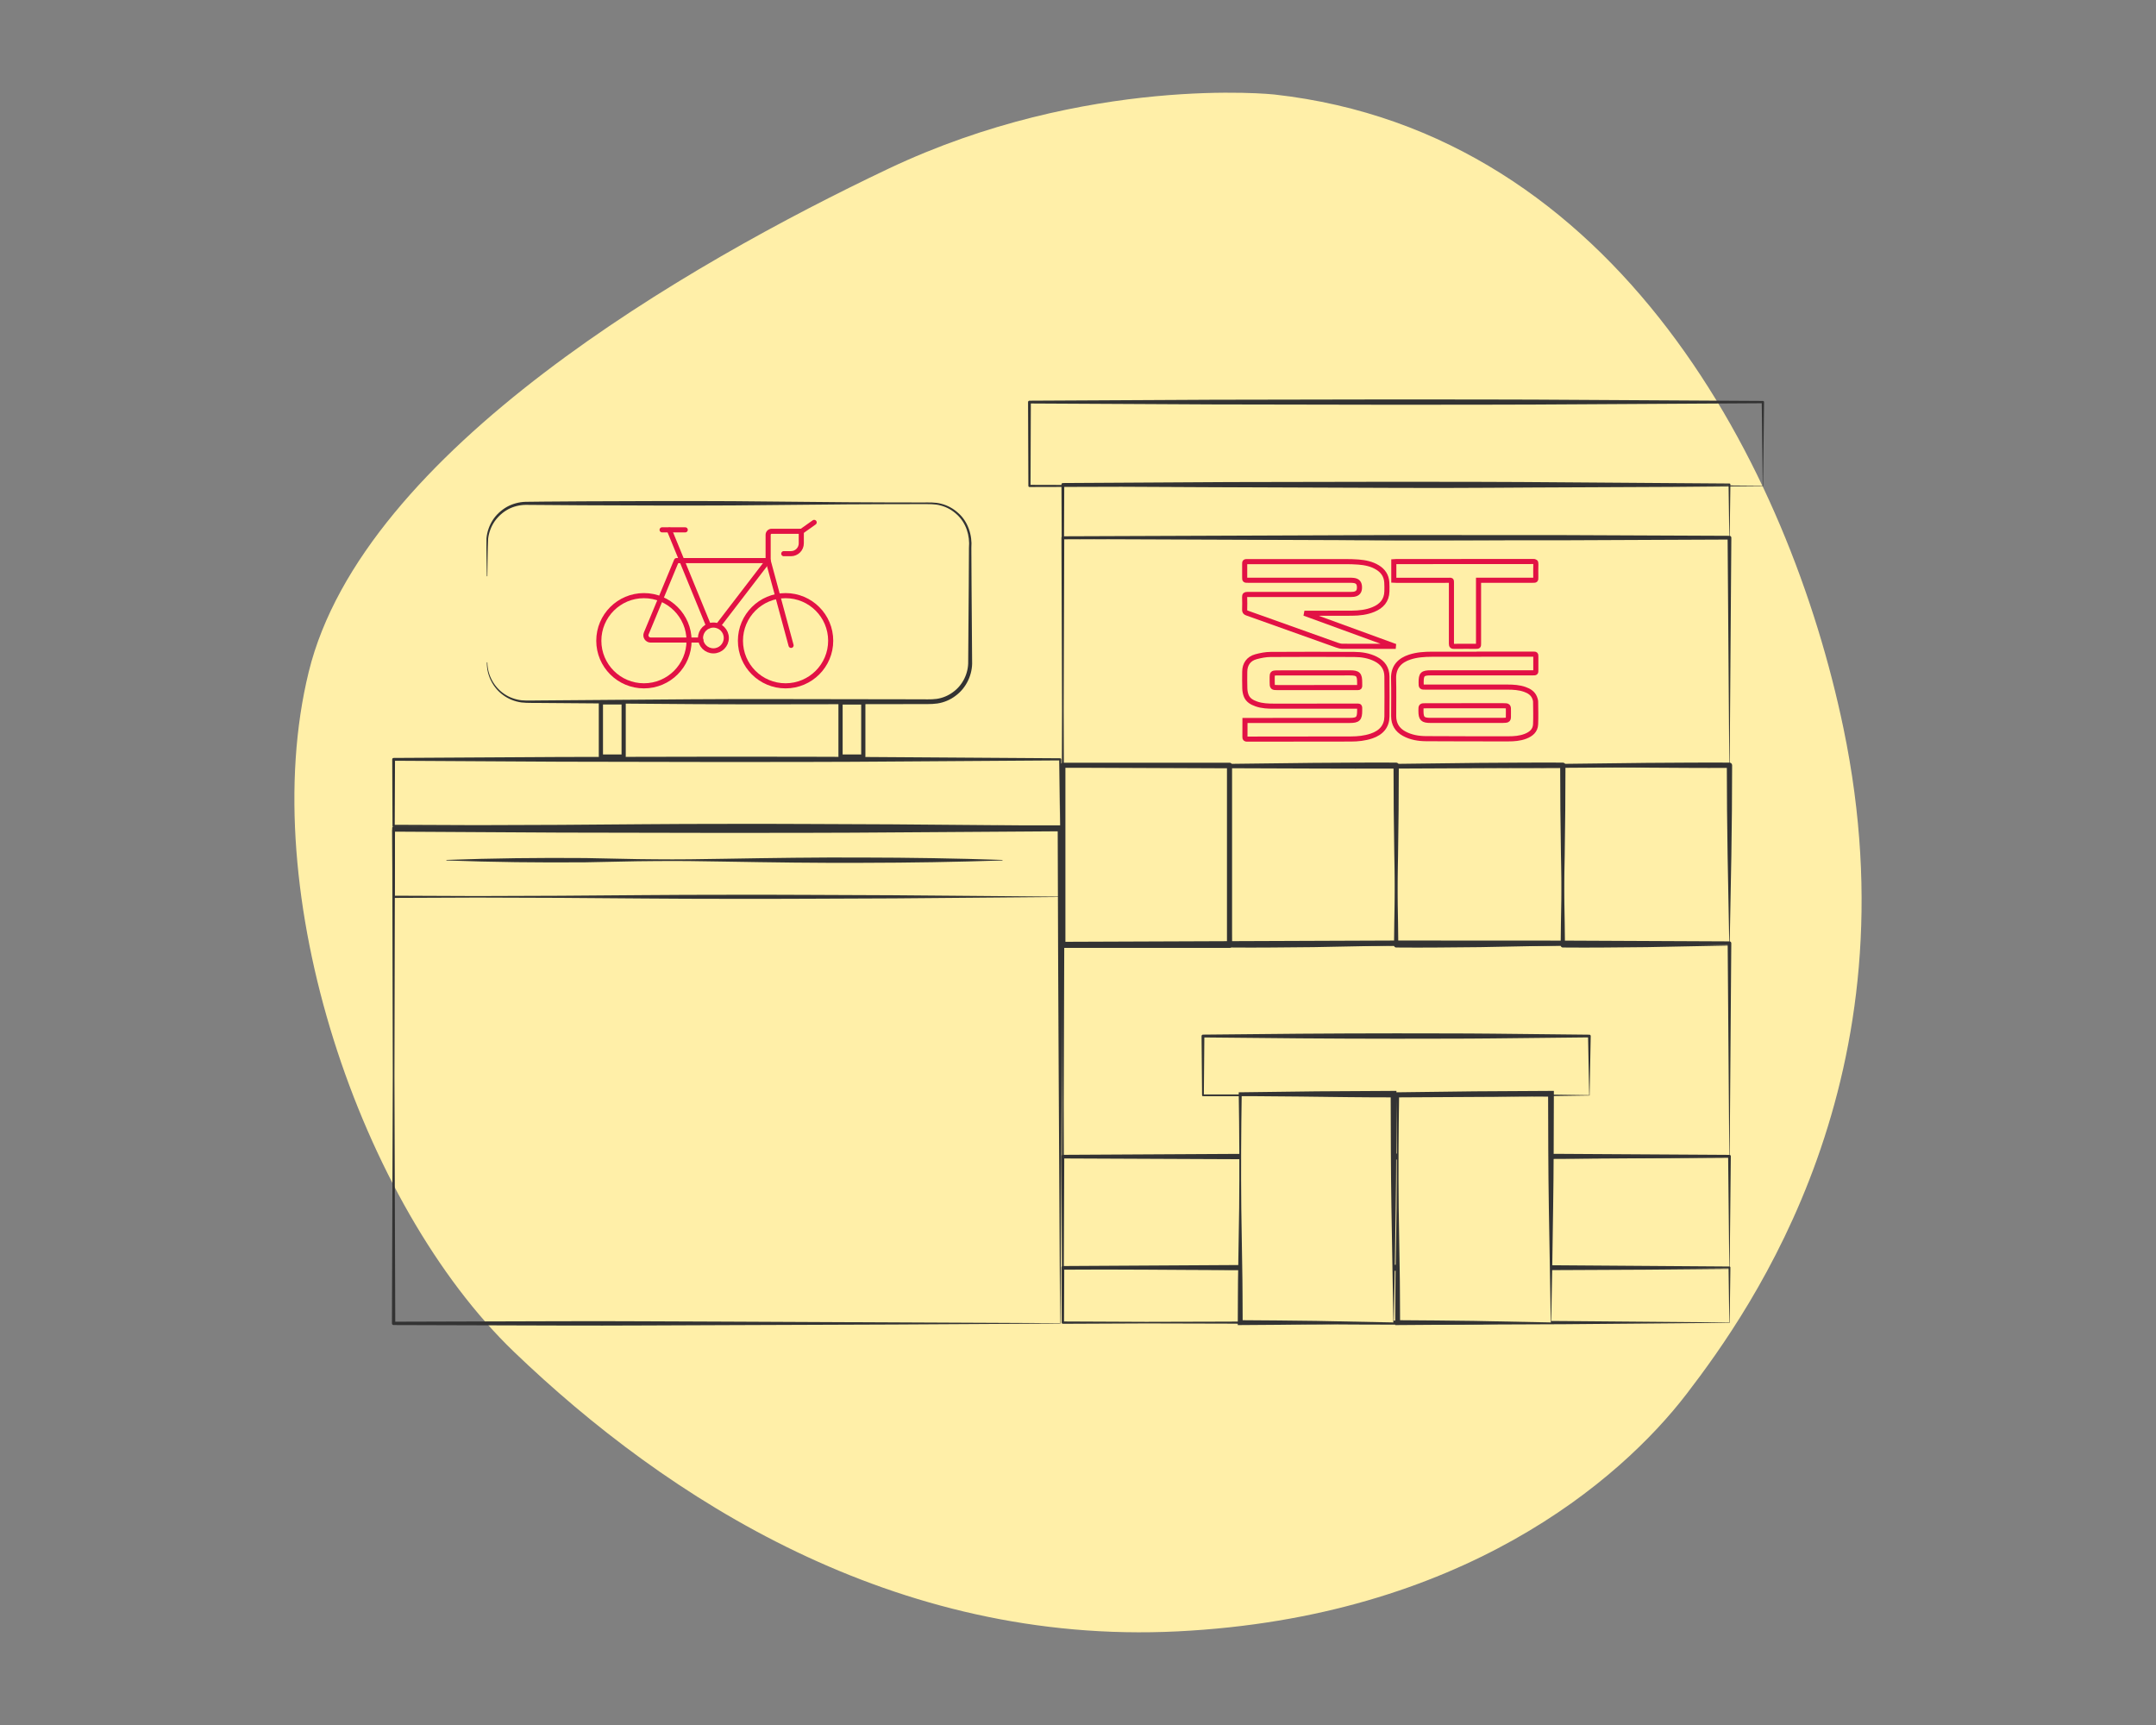 <?xml version="1.0" encoding="utf-8"?>
<!-- Generator: Adobe Illustrator 23.0.0, SVG Export Plug-In . SVG Version: 6.00 Build 0)  -->
<svg version="1.1" id="Livello_1" xmlns="http://www.w3.org/2000/svg" xmlns:xlink="http://www.w3.org/1999/xlink" x="0px" y="0px"
	 viewBox="0 0 350 280" style="enable-background:new 0 0 350 280;" xml:space="preserve">
<rect x="0" y="0" width="350" height="280" fill="#808080" stroke="none"/>
<style type="text/css">
	.st0{fill:#FFEFA8;}
	.st1{fill:#FFFFFF;}
	.st2{fill:#D7FCF5;}
	.st3{fill:none;stroke:#FFFFFF;stroke-miterlimit:10;}
	.st4{fill:#333333;}
	.st5{fill:#E21145;}
	.st6{fill:none;}
	.st7{fill:none;stroke:#333333;stroke-width:0.25;stroke-linecap:round;stroke-miterlimit:10;}
	.st8{fill:#FFFFFF;stroke:#E21145;stroke-width:0.311;stroke-linecap:round;stroke-linejoin:round;stroke-miterlimit:10;}
	.st9{fill:#FFFFFF;stroke:#E21145;stroke-width:0.243;stroke-linecap:round;stroke-linejoin:round;stroke-miterlimit:10;}
	.st10{fill:none;stroke:#E21145;stroke-width:0.5;stroke-linecap:round;stroke-linejoin:round;stroke-miterlimit:10;}
	.st11{fill:#FFFFFF;stroke:#F15A24;stroke-width:0.413;stroke-miterlimit:10;}
	.st12{fill:none;stroke:#333333;stroke-width:0.5;stroke-linecap:round;stroke-linejoin:round;stroke-miterlimit:10;}
	.st13{fill:none;stroke:#E21145;stroke-linecap:round;stroke-linejoin:round;stroke-miterlimit:10;}
	.st14{fill:#F9F5EF;}
	.st15{fill:#4D4D4D;}
	.st16{fill:none;stroke:#E21145;stroke-width:0.821;stroke-linecap:round;stroke-miterlimit:10;}
	.st17{fill:none;stroke:#E21145;stroke-width:0.822;stroke-linecap:round;stroke-miterlimit:10;}
	.st18{fill:none;stroke:#E21145;stroke-width:0.822;stroke-linecap:round;stroke-linejoin:round;stroke-miterlimit:10;}
	.st19{fill:none;stroke:#333333;stroke-width:0.828;stroke-linecap:round;stroke-linejoin:round;stroke-miterlimit:10;}
	.st20{fill:none;stroke:#E21145;stroke-width:0.828;stroke-miterlimit:10;}
	.st21{fill:none;stroke:#333333;stroke-width:0.683;stroke-linecap:round;stroke-linejoin:round;stroke-miterlimit:10;}
	.st22{fill:none;stroke:#E21145;stroke-width:0.828;stroke-linecap:round;stroke-linejoin:round;stroke-miterlimit:10;}
</style>
<path class="st0" d="M206.853,15.337c0,0-30.367-3.265-62.693,12.081
	s-85.223,45.714-94.039,81.631s8.49,86.529,33.306,110.366
	s61.713,47.673,107.753,45.387s71.836-24.489,82.611-38.53
	s37.224-51.591,25.469-108.08C290.529,76.236,262.689,21.541,206.853,15.337z"/>
<g>
	<g>
		<g>
			<g>
				<path class="st4" d="M286.214,78.905l-14.783,0.127l-14.862,0.067
					c-9.922,0.023-19.812,0.15-29.787,0.095l-29.86-0.114l-14.91-0.07
					l-14.896,0.041c-0.096,0-0.174-0.078-0.174-0.174l-0.052-13.609
					c-0-0.125,0.102-0.226,0.227-0.227l29.767-0.154l29.767-0.053
					c9.922,0.016,19.844-0.003,29.767,0.075l29.767,0.171
					c0.102-0.001,0.187,0.081,0.188,0.183v0.004L286.214,78.905z M286.155,78.847
					l-0.158-13.58l0.188,0.187l-29.767,0.171
					c-9.922,0.078-19.845,0.059-29.767,0.075l-29.767-0.053l-29.767-0.154
					l0.227-0.227l-0.052,13.609l-0.174-0.174l14.871,0.041l14.857-0.07
					l29.674-0.114c9.869-0.055,19.825,0.073,29.747,0.095l14.905,0.067
					L286.155,78.847z"/>
			</g>
			<g>
				<path class="st4" d="M280.789,87.376l-26.909,0.228
					c-9.024,0.022-18.032,0.104-27.094,0.07c-9.048-0.003-18.121-0.107-27.159-0.165
					l-13.546-0.033l-13.539,0.06c-0.104,0-0.188-0.083-0.188-0.187v-0.002
					l-0.038-8.714c-0-0.125,0.102-0.226,0.227-0.227l27.055-0.157l27.054-0.049
					c9.018,0.006,18.036,0.011,27.054,0.09l27.054,0.195
					c0.081-0.001,0.146,0.063,0.148,0.144v0.004L280.789,87.376z M280.731,87.318
					l-0.118-8.685l0.147,0.147l-27.054,0.195
					c-9.018,0.078-18.036,0.084-27.054,0.09l-27.054-0.049l-27.055-0.157
					l0.227-0.227l-0.038,8.714l-0.188-0.188l13.516,0.06l13.508-0.033
					c8.999-0.059,17.962-0.162,26.95-0.165c8.975-0.034,18.003,0.048,27.015,0.07
					L280.731,87.318z"/>
			</g>
			<g>
				<path class="st4" d="M280.789,124.454l-26.945,0.175l-27.056,0.125
					c-9.032,0.037-18.101-0.036-27.139-0.055l-27.107-0.114
					c-0.088,0.001-0.16-0.07-0.16-0.158v-0.002
					c0.046-6.191,0.029-12.382-0.001-18.573L172.315,87.278
					c-0-0.125,0.102-0.226,0.227-0.227l54.109-0.204l27.054,0.011l27.054,0.116
					c0.167-0.001,0.303,0.133,0.304,0.3v0.004L280.789,124.454z M280.731,124.395
					l-0.275-37.118l0.304,0.304l-27.054,0.116l-27.054,0.011l-54.109-0.204
					l0.227-0.227l-0.065,18.573c-0.03,6.191-0.047,12.382-0.001,18.573
					l-0.16-0.16l27.002-0.114c8.999-0.019,17.966-0.092,26.97-0.055
					l27.052,0.125L280.731,124.395z"/>
			</g>
			<g>
				<path class="st4" d="M280.789,187.916l-26.944,0.176l-27.056,0.127l-27.141-0.064
					l-27.106-0.117c-0.084,0-0.152-0.068-0.153-0.153l0.019-8.696l-0.031-8.697
					l-0.062-17.393c-0-0.125,0.102-0.226,0.227-0.227l54.109-0.206
					l27.054,0.014l27.054,0.124c0.162-0.001,0.294,0.129,0.295,0.29v0.004
					L280.789,187.916z M280.731,187.857l-0.265-34.757l0.295,0.295l-27.054,0.124
					l-27.054,0.014l-54.109-0.206l0.227-0.227l-0.062,17.393l-0.031,8.697
					l0.019,8.696l-0.153-0.152l27.003-0.117l26.968-0.064l27.053,0.127
					L280.731,187.857z"/>
			</g>
			<g>
				<path class="st4" d="M172.146,214.838l-26.959,0.154l-27.062,0.1
					c-9.03,0.019-18.053,0.104-27.105,0.066l-27.121-0.078
					c-0.149,0-0.27-0.12-0.271-0.269v-0.002l0.137-40.214l-0.094-40.214
					c-0-0.125,0.102-0.227,0.227-0.227l54.109-0.155l54.109-0.03
					c0.227-0.001,0.411,0.182,0.412,0.409v0.003l-0.065,20.173l-0.096,20.145
					L172.146,214.838z M172.087,214.779l-0.222-40.289l-0.096-20.069l-0.065-20.041
					l0.411,0.411l-54.109-0.03l-54.109-0.155l0.227-0.227l-0.094,40.214
					l0.137,40.214l-0.27-0.27l26.988-0.078c8.985-0.038,17.997,0.047,27.004,0.066
					L172.087,214.779z"/>
			</g>
			<g>
				<path class="st4" d="M172.146,134.089l-26.91,0.226
					c-9.025,0.02-18.031,0.104-27.092,0.074
					c-9.044,0.007-18.12-0.1-27.158-0.157l-13.549-0.047l-13.539,0.055
					c-0.099,0-0.18-0.081-0.18-0.18l-0.047-10.805
					c-0-0.125,0.102-0.226,0.227-0.227l27.054-0.155l27.054-0.051
					c9.018,0.012,18.036,0.003,27.054,0.081l27.054,0.181
					c0.093-0.001,0.17,0.073,0.171,0.166v0.004L172.146,134.089z M172.087,134.031
					l-0.142-10.775l0.171,0.171l-27.054,0.181
					c-9.018,0.078-18.036,0.07-27.054,0.081l-27.054-0.051l-27.054-0.155
					l0.227-0.227l-0.046,10.805l-0.18-0.18l13.516,0.055l13.506-0.047
					c8.999-0.057,17.959-0.164,26.951-0.157c8.976-0.031,18.006,0.054,27.017,0.074
					L172.087,134.031z"/>
			</g>
			<g>
				<path class="st4" d="M172.146,145.597l-26.91,0.226
					c-9.025,0.02-18.031,0.104-27.092,0.074
					c-9.044,0.007-18.12-0.1-27.158-0.157l-13.549-0.047l-13.539,0.055
					c-0.099,0-0.18-0.081-0.18-0.18l-0.047-10.805
					c-0-0.125,0.102-0.226,0.227-0.227l27.054-0.155l27.054-0.051
					c9.018,0.012,18.036,0.003,27.054,0.081l27.054,0.181
					c0.093-0.001,0.17,0.073,0.171,0.166v0.004L172.146,145.597z M172.087,145.539
					l-0.142-10.775l0.171,0.171l-27.054,0.181
					c-9.018,0.078-18.036,0.07-27.054,0.081l-27.054-0.051l-27.054-0.155
					l0.227-0.227l-0.046,10.805l-0.18-0.18l13.516,0.055l13.506-0.047
					c8.999-0.057,17.959-0.164,26.951-0.157c8.976-0.031,18.006,0.054,27.017,0.074
					L172.087,145.539z"/>
			</g>
			<g>
				<path class="st4" d="M280.789,205.969l-13.429,0.124l-13.507,0.064l-27.066,0.112
					l-27.148-0.106c-9.042-0.017-18.073-0.148-27.097-0.071
					c-0.083,0.001-0.152-0.067-0.153-0.15v-0.003l-0.074-18.261
					c-0-0.125,0.102-0.226,0.227-0.227c18.036-0.118,36.073-0.202,54.109-0.21
					l27.054,0.054l27.054,0.163c0.12-0.001,0.218,0.095,0.219,0.215v0.005
					L280.789,205.969z M280.731,205.91l-0.19-18.232l0.219,0.219l-27.054,0.163
					l-27.054,0.054c-18.036-0.008-36.073-0.091-54.109-0.21l0.227-0.227
					l-0.074,18.261l-0.153-0.153c9.013,0.078,18.018-0.053,27.012-0.071l26.961-0.106
					l27.043,0.112l13.547,0.064L280.731,205.91z"/>
			</g>
			<g>
				<path class="st4" d="M280.789,214.717l-26.909,0.228
					c-9.025,0.021-18.032,0.104-27.094,0.07
					c-9.048-0.002-18.121-0.105-27.159-0.165l-13.547-0.035l-13.539,0.06
					c-0.103,0-0.187-0.083-0.188-0.186v-0.002l-0.039-8.957
					c-0-0.125,0.102-0.226,0.227-0.227l27.055-0.156l27.054-0.049
					c9.018,0.006,18.036,0.01,27.054,0.089l27.054,0.193
					c0.082-0.001,0.149,0.064,0.15,0.146v0.004L280.789,214.717z M280.731,214.659
					l-0.121-8.928l0.15,0.15l-27.054,0.193c-9.018,0.078-18.036,0.082-27.054,0.089
					l-27.054-0.049l-27.055-0.156l0.227-0.227l-0.039,8.957l-0.188-0.188l13.516,0.06
					l13.508-0.035c8.998-0.06,17.961-0.163,26.95-0.165
					c8.975-0.034,18.004,0.049,27.016,0.07L280.731,214.659z"/>
			</g>
			<rect x="172.542" y="124.216" class="st19" width="27.055" height="29.232"/>
			<g>
				<path class="st4" d="M226.68,153.477l-13.436,0.261
					c-4.536,0.038-9.094,0.106-13.647,0.059l-0.006-0
					c-0.191-0.002-0.345-0.158-0.343-0.349c0.033-4.872,0.181-9.744,0.202-14.616
					c0.053-4.872-0.012-9.744-0.08-14.616c-0.002-0.124,0.097-0.225,0.22-0.227
					h0l0.006-0l13.527-0.16c4.509-0.023,9.018-0.07,13.527-0.043
					c0.237,0,0.428,0.194,0.43,0.43c0.004,4.924-0.05,9.851-0.125,14.742
					L226.68,153.477z M226.621,153.418l-0.275-14.713
					c-0.075-4.853-0.129-9.67-0.125-14.49l0.43,0.43
					c-4.509,0.027-9.018-0.02-13.527-0.043l-13.527-0.16l0.227-0.227
					c-0.068,4.872-0.133,9.744-0.08,14.616c0.021,4.872,0.169,9.744,0.202,14.616
					l-0.349-0.349c4.464-0.048,8.925,0.02,13.407,0.059L226.621,153.418z"/>
			</g>
			<g>
				<path class="st4" d="M253.734,153.477l-13.436,0.261
					c-4.536,0.038-9.094,0.106-13.648,0.059l-0.006-0
					c-0.191-0.002-0.345-0.158-0.343-0.349c0.033-4.872,0.181-9.744,0.202-14.616
					c0.053-4.872-0.012-9.744-0.08-14.616c-0.002-0.124,0.097-0.225,0.221-0.227
					h0l0.006-0l13.527-0.16c4.509-0.023,9.018-0.07,13.527-0.043
					c0.237,0,0.428,0.194,0.43,0.43c0.004,4.924-0.05,9.851-0.125,14.742
					L253.734,153.477z M253.675,153.418l-0.275-14.713
					c-0.075-4.853-0.129-9.67-0.125-14.49l0.429,0.43
					c-4.509,0.027-9.018-0.02-13.527-0.043l-13.527-0.16l0.227-0.227
					c-0.068,4.872-0.133,9.744-0.08,14.616c0.021,4.872,0.169,9.744,0.202,14.616
					l-0.349-0.349c4.465-0.048,8.925,0.02,13.407,0.059L253.675,153.418z"/>
			</g>
			<g>
				<path class="st4" d="M280.788,153.477l-13.436,0.261
					c-4.536,0.038-9.094,0.106-13.647,0.059l-0.006-0
					c-0.191-0.002-0.345-0.158-0.343-0.349c0.033-4.872,0.181-9.744,0.202-14.616
					c0.053-4.872-0.012-9.744-0.08-14.616c-0.002-0.124,0.097-0.225,0.221-0.227
					h0l0.006-0l13.527-0.16c4.509-0.023,9.018-0.07,13.527-0.043
					c0.236,0,0.428,0.194,0.43,0.43c0.004,4.924-0.05,9.851-0.125,14.742
					L280.788,153.477z M280.729,153.418l-0.275-14.713
					c-0.075-4.853-0.129-9.67-0.125-14.49l0.43,0.43
					c-4.509,0.027-9.018-0.02-13.527-0.043l-13.527-0.16l0.227-0.227
					c-0.068,4.872-0.133,9.744-0.08,14.616c0.021,4.872,0.169,9.744,0.202,14.616
					l-0.349-0.349c4.464-0.048,8.925,0.02,13.407,0.059L280.729,153.418z"/>
			</g>
			<g>
				<rect x="201.335" y="177.541" class="st0" width="24.892" height="37.147"/>
				<g>
					<path class="st4" d="M226.258,214.719l-12.361,0.249l-6.272,0.071l-6.29,0.045
						l-0.399,0.003l0.003-0.399c0.023-3.096,0.011-6.191,0.077-9.287l0.147-9.287
						c0.063-6.191,0.03-12.382-0.069-18.573l-0.004-0.238l0.245-0.003l12.446-0.155
						l12.446-0.071l0.469-0.003l-0.001,0.47c-0.018,6.242-0.019,12.507-0.12,18.717
						C226.507,202.48,226.372,208.639,226.258,214.719z M226.196,214.657l-0.316-18.686
						c-0.101-6.172-0.103-12.29-0.12-18.43l0.467,0.467l-12.446-0.071
						l-12.446-0.155l0.241-0.241c-0.098,6.191-0.132,12.382-0.069,18.573
						l0.147,9.287c0.065,3.095,0.053,6.191,0.076,9.287l-0.396-0.396l6.156,0.045
						l6.174,0.071L226.196,214.657z"/>
				</g>
			</g>
			<g>
				<rect x="226.891" y="177.541" class="st0" width="24.892" height="37.147"/>
				<g>
					<path class="st4" d="M251.814,214.719l-12.361,0.249l-6.272,0.071l-6.29,0.045
						l-0.399,0.003l0.003-0.399c0.023-3.096,0.011-6.191,0.076-9.287l0.147-9.287
						c0.063-6.191,0.03-12.382-0.069-18.573l-0.004-0.238l0.245-0.003l12.446-0.155
						l12.446-0.071l0.469-0.003l-0.001,0.47
						c-0.018,6.242-0.019,12.507-0.12,18.717
						C252.063,202.48,251.928,208.639,251.814,214.719z M251.751,214.657l-0.316-18.686
						c-0.101-6.172-0.103-12.29-0.12-18.43l0.467,0.467l-12.446-0.071
						l-12.446-0.155l0.241-0.241c-0.098,6.191-0.132,12.382-0.069,18.573
						l0.147,9.287c0.065,3.095,0.053,6.191,0.076,9.287l-0.396-0.396l6.156,0.045
						l6.174,0.071L251.751,214.657z"/>
				</g>
			</g>
			<g>
				<path class="st4" d="M258.047,177.82l-15.544,0.219l-15.713,0.087
					c-5.253,0.008-10.531-0.069-15.783-0.133
					c-5.255-0.065-10.486-0.091-15.722-0.059
					c-0.079,0-0.143-0.065-0.144-0.143l-0.083-9.623
					c-0.001-0.124,0.103-0.226,0.227-0.227
					c10.455-0.119,20.911-0.205,31.366-0.209
					c5.228,0.02,10.455-0.005,15.683,0.052l15.683,0.167l0.006,0
					c0.118,0.001,0.212,0.098,0.211,0.216v0.002L258.047,177.82z M257.988,177.762
					l-0.188-9.594l0.217,0.217l-15.683,0.167
					c-5.228,0.057-10.455,0.032-15.683,0.052
					c-10.456-0.004-20.911-0.09-31.366-0.209l0.227-0.227l-0.083,9.623
					l-0.143-0.143c5.219,0.032,10.444,0.006,15.645-0.059
					c5.203-0.063,10.381-0.141,15.583-0.133l15.654,0.087L257.988,177.762z"/>
			</g>
			<g>
				<path class="st4" d="M72.497,139.581c7.518-0.279,15.036-0.364,22.554-0.302
					c3.759,0.052,7.518,0.188,11.277,0.2c3.759,0.042,7.518-0.016,11.277-0.083
					c7.518-0.127,15.036-0.242,22.554-0.2c7.518,0.012,15.036,0.129,22.554,0.386
					c0.023,0.001,0.041,0.02,0.04,0.043c-0.001,0.022-0.018,0.039-0.04,0.04
					c-7.518,0.256-15.036,0.373-22.554,0.386
					c-7.518,0.041-15.036-0.073-22.554-0.2c-3.759-0.067-7.518-0.126-11.277-0.083
					c-3.759,0.012-7.518,0.148-11.277,0.2
					c-7.518,0.062-15.036-0.022-22.554-0.302
					c-0.023-0.001-0.041-0.02-0.04-0.043
					C72.458,139.599,72.475,139.582,72.497,139.581z"/>
			</g>
		</g>
		<g>
			<g>
				<path class="st20" d="M240.128,106.179c2.912,0,5.824-0,8.735,0
					c0.457,0,0.458,0.003,0.458,0.467c0.001,0.701,0,1.402,0,2.103
					c0,0.463,0,0.464-0.459,0.464c-5.531,0.001-11.063,0.002-16.594,0.003
					c-1.325,0-1.564,0.236-1.564,1.544c-0,0.773-0,0.773,0.778,0.773
					c4.409-0.001,8.817-0.002,13.226-0.003c0.962-0,1.919,0.053,2.836,0.38
					c0.691,0.246,1.292,0.616,1.583,1.334c0.086,0.212,0.157,0.448,0.16,0.673
					c0.016,1.214,0.047,2.43-0.003,3.643c-0.043,1.043-0.744,1.61-1.655,1.959
					c-0.901,0.345-1.846,0.41-2.796,0.41c-4.444-0.002-8.887,0.001-13.331-0.028
					c-1.234-0.008-2.45-0.207-3.557-0.81c-1.125-0.612-1.702-1.56-1.702-2.848
					c-0.001-2.033,0.038-4.067-0.014-6.099c-0.05-1.951,1.072-2.975,2.612-3.482
					c1.17-0.385,2.382-0.464,3.602-0.466c2.561-0.004,5.122-0.001,7.683-0.001
					C240.128,106.191,240.128,106.185,240.128,106.179z M237.655,114.552
					c0,0.002,0,0.004,0,0.006c-2.057,0-4.114-0-6.171,0
					c-0.811,0-0.811,0.001-0.81,0.821c0.002,1.278,0.28,1.555,1.576,1.555
					c3.904,0.001,7.808,0.001,11.712-0.001c0.163-0,0.326-0.014,0.489-0.025
					c0.282-0.02,0.42-0.173,0.419-0.456c-0.001-0.327-0.001-0.654,0.005-0.981
					c0.018-0.895-0.002-0.918-0.908-0.919
					C241.863,114.551,239.759,114.552,237.655,114.552z"/>
				<path class="st20" d="M202.107,116.947c0.204,0,0.354,0,0.504-0
					c5.496-0.002,10.992-0.005,16.488-0.007c1.352-0.001,1.632-0.277,1.626-1.619
					c-0.003-0.781,0.076-0.702-0.688-0.702c-4.397,0-8.794,0.004-13.191,0.005
					c-0.985,0-1.966-0.031-2.908-0.366c-0.69-0.245-1.322-0.59-1.615-1.298
					c-0.152-0.367-0.227-0.787-0.243-1.186c-0.035-0.91-0.018-1.822-0.012-2.734
					c0.008-1.225,0.626-2.115,1.818-2.439c0.77-0.209,1.581-0.367,2.375-0.372
					c4.525-0.032,9.051-0.023,13.576-0.001c1.21,0.006,2.401,0.192,3.501,0.751
					c1.153,0.586,1.801,1.511,1.812,2.816c0.019,2.162,0.023,4.323,0.002,6.485
					c-0.015,1.578-0.885,2.645-2.519,3.192c-1.078,0.361-2.193,0.477-3.319,0.48
					c-5.625,0.011-11.249,0.009-16.874,0.019
					c-0.259,0-0.344-0.077-0.34-0.339
					C202.116,118.757,202.107,117.882,202.107,116.947z M213.751,111.609
					c0-0.002,0-0.005,0-0.007c2.057,0,4.115,0.003,6.172-0.001
					c0.928-0.002,0.797,0.109,0.801-0.798c0.006-1.321-0.256-1.583-1.57-1.583
					c-3.39-0-6.78,0.002-10.17,0.004c-0.596,0-1.192-0.006-1.788,0.005
					c-0.581,0.01-0.673,0.11-0.674,0.68c-0,0.257,0.001,0.514,0.001,0.771
					c0,0.901,0.028,0.929,0.951,0.929
					C209.566,111.61,211.659,111.609,213.751,111.609z"/>
				<path class="st20" d="M212.081,99.663c4.71,1.719,9.419,3.437,14.129,5.156
					c-0.003,0.03-0.006,0.061-0.009,0.091c-0.178,0-0.357-0-0.535,0
					c-2.573,0.001-5.145,0.009-7.718-0.005c-0.306-0.002-0.624-0.088-0.916-0.192
					c-4.867-1.732-9.729-3.477-14.596-5.206c-0.296-0.105-0.392-0.251-0.383-0.555
					c0.02-0.677,0.023-1.356-0.003-2.033c-0.013-0.346,0.11-0.426,0.44-0.426
					c4.923,0.008,9.846,0.004,14.77,0.003c0.678-0,1.356-0.001,2.035-0.004
					c0.152-0.001,0.305-0.004,0.455-0.026c0.67-0.1,0.96-0.461,0.944-1.161
					c-0.016-0.689-0.304-1.017-0.976-1.092c-0.208-0.023-0.42-0.026-0.63-0.026
					c-5.496-0.001-10.993-0.001-16.489-0.001c-0.539-0-0.54-0.001-0.541-0.527
					c-0.001-0.666-0-1.332-0-1.998c0-0.499,0-0.5,0.486-0.5
					c5.309-0.001,10.618-0.004,15.927,0c0.689,0.001,1.38,0.019,2.067,0.073
					c1.08,0.086,2.131,0.298,3.075,0.871c0.911,0.553,1.445,1.348,1.514,2.421
					c0.032,0.489,0.029,0.981,0.017,1.471c-0.036,1.483-0.874,2.39-2.176,2.93
					c-1.119,0.464-2.307,0.596-3.505,0.605c-2.315,0.018-4.631,0.01-6.946,0.013
					c-0.138,0-0.276,0-0.414,0
					C212.097,99.583,212.089,99.623,212.081,99.663z"/>
				<path class="st20" d="M226.268,94.174c0-1.016,0-1.983,0-2.996
					c0.123-0.008,0.245-0.024,0.368-0.024c7.423-0.003,14.845-0.004,22.268-0.013
					c0.308-0,0.433,0.065,0.421,0.403c-0.026,0.712-0.007,1.425-0.008,2.137
					c-0.001,0.5-0.002,0.502-0.49,0.503c-2.77,0.001-5.541,0.001-8.311,0.002
					c-0.149,0-0.297,0-0.494,0c0,0.266-0,0.485,0,0.704
					c0,3.177,0.001,6.354,0.001,9.531c-0,0.487-0.002,0.488-0.475,0.489
					c-1.157,0.001-2.315-0.013-3.472,0.007c-0.348,0.006-0.455-0.083-0.454-0.446
					c0.012-3.247,0.006-6.494,0.001-9.741c-0.001-0.625,0.032-0.536-0.522-0.537
					c-2.782-0.005-5.564,0.002-8.346,0.003
					C226.604,94.195,226.455,94.183,226.268,94.174z"/>
			</g>
		</g>
	</g>
	<rect x="97.548" y="114.015" class="st21" width="3.695" height="8.789"/>
	<rect x="136.45" y="114.015" class="st21" width="3.695" height="8.789"/>
	<g>
		<path class="st4" d="M79.031,93.508c-0.015-2.051-0.101-4.076-0.057-6.147
			c0.1-1.04,0.453-2.056,1.019-2.944c0.574-0.883,1.374-1.614,2.291-2.139
			c0.926-0.511,1.977-0.794,3.038-0.826l3.071-0.034l6.134-0.044
			c8.179-0.034,16.357-0.072,24.536-0.025c8.178,0.052,16.357,0.188,24.536,0.2
			l6.134,0.013c1.01,0.005,2.065-0.074,3.085,0.213
			c1.015,0.256,1.958,0.779,2.73,1.487c1.596,1.387,2.309,3.629,2.14,5.671
			l0.032,6.134l0.091,12.268c0.088,2.127-0.929,4.321-2.678,5.598
			c-0.857,0.659-1.886,1.092-2.957,1.255c-1.101,0.155-2.092,0.072-3.121,0.099
			l-24.535,0.038c-8.179,0.01-16.357-0.06-24.536-0.127l-12.268-0.095
			c-1.03-0.033-2.027,0.041-3.086-0.085c-1.038-0.15-2.043-0.537-2.89-1.148
			c-1.712-1.209-2.744-3.266-2.707-5.331c0-0.023,0.019-0.041,0.042-0.041
			c0.022,0,0.041,0.019,0.041,0.041c0.024,2.04,1.097,4.006,2.773,5.117
			c0.83,0.563,1.798,0.902,2.784,1.015c0.976,0.084,2.031,0.01,3.043,0.023
			l12.268-0.095c8.178-0.067,16.357-0.138,24.536-0.127l24.535,0.038
			c1.012-0.017,2.077,0.062,3.004-0.069c0.951-0.138,1.865-0.516,2.64-1.09
			c1.579-1.125,2.524-3.048,2.476-5.014l0.091-12.268l0.032-6.134
			c0.179-2.023-0.469-4.074-1.971-5.432c-0.727-0.68-1.619-1.189-2.586-1.443
			c-0.961-0.284-1.983-0.22-3.009-0.235l-6.134,0.013
			c-8.178,0.012-16.357,0.148-24.536,0.2c-8.178,0.047-16.357,0.009-24.536-0.025
			l-6.134-0.044l-3.062-0.022c-0.983,0.012-1.964,0.256-2.838,0.717
			c-0.867,0.473-1.622,1.15-2.194,1.962c-0.559,0.821-0.925,1.775-1.053,2.768
			c-0.104,2.014-0.083,4.081-0.131,6.118c-0,0.023-0.019,0.041-0.042,0.041
			C79.05,93.549,79.032,93.53,79.031,93.508z"/>
	</g>
	<ellipse class="st22" cx="104.535" cy="104.003" rx="7.325" ry="7.32"/>
	<circle class="st22" cx="115.814" cy="103.553" r="2.093"/>
	<ellipse class="st22" cx="127.526" cy="104.003" rx="7.325" ry="7.32"/>
	<path class="st22" d="M113.766,103.89h-8.139c-0.552,0-0.926-0.56-0.715-1.07
		l4.909-11.824h14.876l3.724,13.762"/>
	<line class="st22" x1="108.667" y1="86.041" x2="115.034" y2="101.582"/>
	<path class="st22" d="M116.612,101.535l8.086-10.539v-4.185
		c0-0.316,0.256-0.572,0.573-0.572h4.865l2.034-1.444"/>
	<path class="st22" d="M127.234,89.87h1.169c0.926,0,1.676-0.75,1.676-1.675v-1.957"/>
	<line class="st22" x1="107.483" y1="86.004" x2="111.24" y2="86.004"/>
</g>
</svg>
